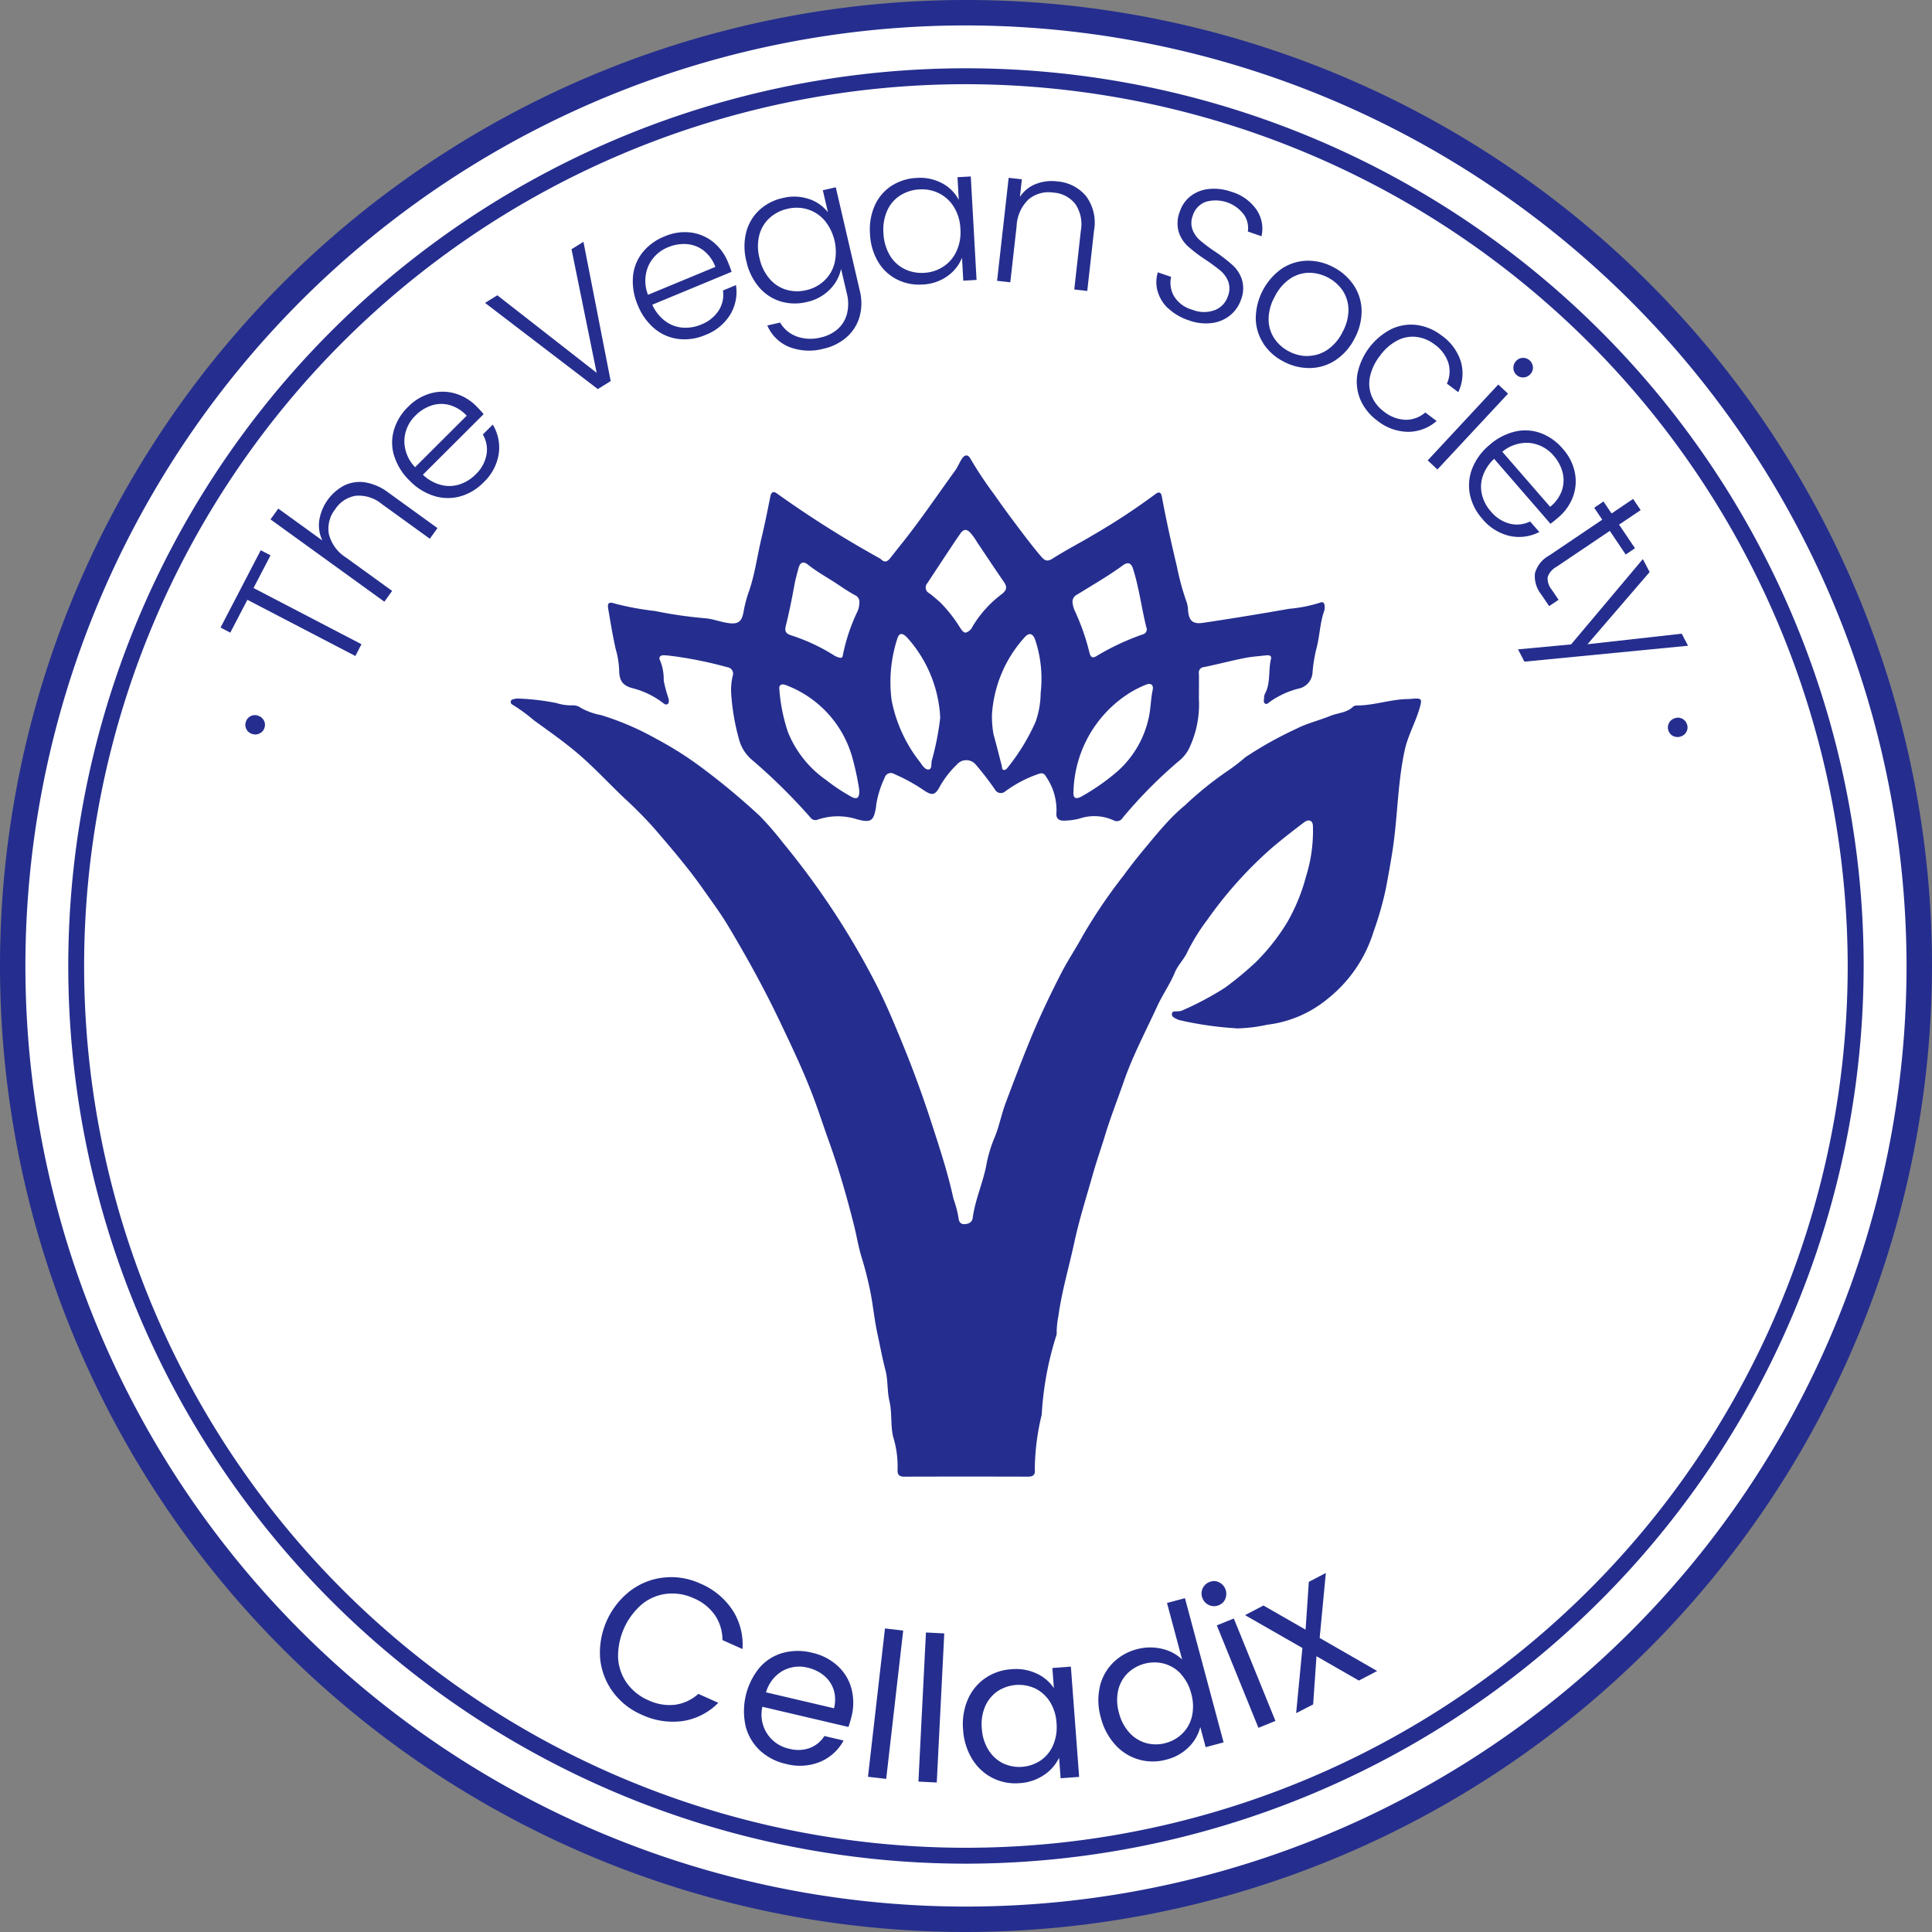 <svg viewBox="0 0 110 110" height="110" width="110" xmlns="http://www.w3.org/2000/svg">
    <rect x="0" y="0" width="110" height="110" fill="#808080" stroke="none"/>
    <defs>
        <clipPath id="643xedosza">
            <path d="M0 0h110v110H0z" style="fill:none" data-name="사각형 3923"></path>
        </clipPath>
    </defs>
    <g data-name="그룹 2856">
        <g style="clip-path:url(#643xedosza)" data-name="그룹 2855">
            <path style="fill:#fff" transform="translate(.157 .156)" d="M109.118 54.843A54.276 54.276 0 1 1 54.842.566a54.277 54.277 0 0 1 54.276 54.277" data-name="패스 4431"></path>
            <path style="fill:#252e8e" d="M55 110a55 55 0 1 1 55-55 55.064 55.064 0 0 1-55 55M55 1.448A53.552 53.552 0 1 0 108.551 55 53.612 53.612 0 0 0 55 1.448" data-name="패스 4432"></path>
            <path style="fill:#252e8e" transform="translate(.842 .842)" d="M54.158 105.268a51.111 51.111 0 1 1 51.109-51.11 51.169 51.169 0 0 1-51.109 51.11m0-101.316a50.205 50.205 0 1 0 50.2 50.206 50.263 50.263 0 0 0-50.2-50.206" data-name="패스 4433"></path>
            <path style="fill:#252e8e" transform="translate(3.026 8.819)" d="M11.751 32.943a.549.549 0 0 1-.429.022.535.535 0 0 1-.345-.7.523.523 0 0 1 .271-.313.533.533 0 0 1 .425-.02.549.549 0 0 1 .328.276.51.51 0 0 1 .029.416.519.519 0 0 1-.28.32" data-name="패스 4434"></path>
            <path style="fill:#252e8e" transform="translate(2.72 6.786)" d="m12.125 24.543.558.29-.968 1.86 6.145 3.2-.347.671-6.148-3.2-.973 1.87-.555-.29z" data-name="패스 4435"></path>
            <path style="fill:#252e8e" transform="translate(3.336 5.944)" d="M16.257 21.7a2.016 2.016 0 0 1 1.191-.181 3.006 3.006 0 0 1 1.325.58l2.8 2.025-.438.605-2.732-1.976a2.056 2.056 0 0 0-1.474-.471 1.72 1.72 0 0 0-1.179.766 1.779 1.779 0 0 0-.36 1.421 2.24 2.24 0 0 0 .991 1.343l2.61 1.888-.443.614-6.482-4.686.443-.615 2.513 1.818a1.957 1.957 0 0 1-.18-1.15 2.729 2.729 0 0 1 1.415-1.981" data-name="패스 4436"></path>
            <path style="fill:#252e8e" transform="translate(4.837 4.83)" d="M22.706 18.743 19.24 22.2a2.353 2.353 0 0 0 1.038.581 1.88 1.88 0 0 0 1.051-.032 2.256 2.256 0 0 0 .908-.562 2.071 2.071 0 0 0 .624-1.125 1.671 1.671 0 0 0-.209-1.153l.567-.563A2.5 2.5 0 0 1 23.56 21a2.819 2.819 0 0 1-.873 1.642 2.971 2.971 0 0 1-1.319.79 2.65 2.65 0 0 1-1.482-.022 3.321 3.321 0 0 1-1.4-.872 3.4 3.4 0 0 1-.877-1.4 2.525 2.525 0 0 1-.02-1.474 3.018 3.018 0 0 1 .8-1.321 2.873 2.873 0 0 1 1.306-.78 2.532 2.532 0 0 1 1.386.011 2.819 2.819 0 0 1 1.214.735q.274.276.4.437m-1.943-.518a1.8 1.8 0 0 0-1.029.032 2.317 2.317 0 0 0-.9.565 2.067 2.067 0 0 0-.637 1.4 2.158 2.158 0 0 0 .61 1.545l2.938-2.93a2.075 2.075 0 0 0-.98-.609" data-name="패스 4437"></path>
            <path style="fill:#252e8e" transform="translate(5.982 2.982)" d="m27.237 10.785 1.551 7.93-.733.456-6.421-4.907.7-.433 5.655 4.414-1.431-7.037z" data-name="패스 4438"></path>
            <path style="fill:#252e8e" transform="translate(7.804 2.861)" d="m33.857 12.613-4.523 1.875a2.367 2.367 0 0 0 .739.934 1.9 1.9 0 0 0 .984.37 2.256 2.256 0 0 0 1.051-.172 2.094 2.094 0 0 0 1.007-.8 1.682 1.682 0 0 0 .245-1.142l.739-.308a2.5 2.5 0 0 1-.313 1.658 2.833 2.833 0 0 1-1.435 1.185 2.978 2.978 0 0 1-1.519.227 2.646 2.646 0 0 1-1.361-.583 3.353 3.353 0 0 1-.96-1.34 3.4 3.4 0 0 1-.276-1.628 2.553 2.553 0 0 1 .541-1.371 3.023 3.023 0 0 1 1.248-.915 2.889 2.889 0 0 1 1.5-.227 2.547 2.547 0 0 1 1.276.541 2.83 2.83 0 0 1 .842 1.144c.1.239.168.425.208.557m-1.6-1.22a1.791 1.791 0 0 0-.962-.361 2.291 2.291 0 0 0-1.051.177 2.069 2.069 0 0 0-1.119 1.051 2.157 2.157 0 0 0-.027 1.659l3.835-1.589a2.117 2.117 0 0 0-.675-.937" data-name="패스 4439"></path>
            <path style="fill:#252e8e" transform="translate(9.181 2.309)" d="M36.873 9.019a2.261 2.261 0 0 1 1.085.758l-.291-1.254.738-.17 1.368 5.895a2.882 2.882 0 0 1-.015 1.479 2.435 2.435 0 0 1-.737 1.163 2.933 2.933 0 0 1-1.311.655 3.149 3.149 0 0 1-1.959-.1 2.3 2.3 0 0 1-1.245-1.222l.729-.167a1.813 1.813 0 0 0 .942.79 2.343 2.343 0 0 0 1.384.056 2.161 2.161 0 0 0 .945-.468 1.739 1.739 0 0 0 .532-.862 2.326 2.326 0 0 0 0-1.155L38.706 13a2.349 2.349 0 0 1-.643 1.176 2.582 2.582 0 0 1-1.316.711 2.815 2.815 0 0 1-1.5-.04 2.63 2.63 0 0 1-1.222-.816 3.4 3.4 0 0 1-.712-1.476 3.33 3.33 0 0 1-.009-1.635 2.6 2.6 0 0 1 .739-1.259 2.838 2.838 0 0 1 1.331-.692 2.653 2.653 0 0 1 1.5.051m.894 1.223a2.088 2.088 0 0 0-.961-.631 2.156 2.156 0 0 0-1.144-.033 2.222 2.222 0 0 0-1.033.528 2 2 0 0 0-.58.971 2.645 2.645 0 0 0 .009 1.3 2.7 2.7 0 0 0 .565 1.172 2.013 2.013 0 0 0 .952.634 2.209 2.209 0 0 0 1.159.024 2.153 2.153 0 0 0 1.012-.535 2.057 2.057 0 0 0 .586-.991 2.836 2.836 0 0 0-.567-2.443" data-name="패스 4440"></path>
            <path style="fill:#252e8e" transform="translate(10.728 2.176)" d="M39.078 9.524a2.6 2.6 0 0 1 .945-1.114 2.858 2.858 0 0 1 1.43-.454 2.651 2.651 0 0 1 1.474.309 2.258 2.258 0 0 1 .934.942l-.073-1.294.756-.042.329 5.891-.756.043-.072-1.305a2.363 2.363 0 0 1-.834 1.048 2.608 2.608 0 0 1-1.428.475 2.769 2.769 0 0 1-1.463-.3 2.618 2.618 0 0 1-1.063-1.011 3.4 3.4 0 0 1-.451-1.576 3.355 3.355 0 0 1 .272-1.612m4.514.1a2.071 2.071 0 0 0-.839-.785 2.163 2.163 0 0 0-1.123-.231 2.25 2.25 0 0 0-1.105.345 1.963 1.963 0 0 0-.737.858 2.658 2.658 0 0 0-.216 1.283 2.7 2.7 0 0 0 .356 1.254 2.019 2.019 0 0 0 .83.786 2.212 2.212 0 0 0 1.139.223A2.159 2.159 0 0 0 42.986 13a2.049 2.049 0 0 0 .745-.874 2.569 2.569 0 0 0 .222-1.268 2.571 2.571 0 0 0-.361-1.236" data-name="패스 4441"></path>
            <path style="fill:#252e8e" transform="translate(12.296 2.193)" d="M49.54 8.976a2.529 2.529 0 0 1 .453 1.959l-.385 3.438-.74-.083.375-3.352a2.047 2.047 0 0 0-.314-1.514 1.719 1.719 0 0 0-1.247-.651 1.781 1.781 0 0 0-1.413.384 2.236 2.236 0 0 0-.683 1.523l-.36 3.2-.752-.084.659-5.864.752.084-.111 1a1.925 1.925 0 0 1 .9-.73 2.477 2.477 0 0 1 1.224-.151 2.368 2.368 0 0 1 1.645.842" data-name="패스 4442"></path>
            <path style="fill:#252e8e" transform="translate(14.26 2.326)" d="M52.263 15.246a2.155 2.155 0 0 1-.609-.973 1.879 1.879 0 0 1 .009-1.094l.756.259a1.531 1.531 0 0 0 .148 1.072 1.755 1.755 0 0 0 1.062.8 1.774 1.774 0 0 0 1.278.02 1.272 1.272 0 0 0 .748-.8 1.184 1.184 0 0 0 .019-.821 1.535 1.535 0 0 0-.44-.619 10.177 10.177 0 0 0-.858-.631 8.738 8.738 0 0 1-1.006-.766 1.9 1.9 0 0 1-.52-.818 1.791 1.791 0 0 1 .064-1.154 1.837 1.837 0 0 1 .624-.888 2.026 2.026 0 0 1 1.04-.4 2.939 2.939 0 0 1 1.279.163 2.625 2.625 0 0 1 1.435 1.034 1.927 1.927 0 0 1 .273 1.494l-.777-.267a1.356 1.356 0 0 0-.213-.947 2.015 2.015 0 0 0-2.175-.748 1.207 1.207 0 0 0-.749.79 1.135 1.135 0 0 0-.013.8 1.563 1.563 0 0 0 .444.622 9.429 9.429 0 0 0 .851.634 9.088 9.088 0 0 1 .993.767 1.932 1.932 0 0 1 .528.827 1.764 1.764 0 0 1-.06 1.144 1.937 1.937 0 0 1-.591.86 2.045 2.045 0 0 1-1.036.457 2.814 2.814 0 0 1-1.343-.151 3.138 3.138 0 0 1-1.158-.671" data-name="패스 4443"></path>
            <path style="fill:#252e8e" transform="translate(15.486 3.215)" d="M56.448 16.341a2.678 2.678 0 0 1-.437-1.423 3.516 3.516 0 0 1 1.489-2.842 2.745 2.745 0 0 1 1.431-.447 3.05 3.05 0 0 1 1.5.368 3.094 3.094 0 0 1 1.16 1.03 2.675 2.675 0 0 1 .447 1.43 3.257 3.257 0 0 1-.4 1.6 3.216 3.216 0 0 1-1.088 1.236 2.692 2.692 0 0 1-1.442.447 3.1 3.1 0 0 1-1.513-.371 3 3 0 0 1-1.153-1.026m2.538.708a2.018 2.018 0 0 0 1.085-.334 2.582 2.582 0 0 0 .883-1.02 2.658 2.658 0 0 0 .342-1.3 2.019 2.019 0 0 0-.338-1.081 2.346 2.346 0 0 0-1.915-1 1.983 1.983 0 0 0-1.076.341 2.666 2.666 0 0 0-.871 1.025 2.655 2.655 0 0 0-.347 1.3 1.956 1.956 0 0 0 .329 1.076 2.223 2.223 0 0 0 .827.733 2.262 2.262 0 0 0 1.08.267" data-name="패스 4444"></path>
            <path style="fill:#252e8e" transform="translate(16.732 4.003)" d="M62.477 14.738a2.618 2.618 0 0 1 1.448-.239 2.934 2.934 0 0 1 1.409.591 2.881 2.881 0 0 1 1.114 1.51 2.449 2.449 0 0 1-.152 1.725l-.648-.486a1.664 1.664 0 0 0 .078-1.194 2.09 2.09 0 0 0-.78-1.038 2.119 2.119 0 0 0-1.02-.426 1.879 1.879 0 0 0-1.082.193 2.844 2.844 0 0 0-1.01.885 2.917 2.917 0 0 0-.572 1.219 1.9 1.9 0 0 0 .115 1.1 2.14 2.14 0 0 0 .694.859 2.085 2.085 0 0 0 1.215.46 1.681 1.681 0 0 0 1.131-.415l.647.485a2.477 2.477 0 0 1-1.611.617 2.86 2.86 0 0 1-1.765-.636 2.925 2.925 0 0 1-.961-1.187 2.648 2.648 0 0 1-.177-1.456 3.685 3.685 0 0 1 1.927-2.568" data-name="패스 4445"></path>
            <path style="fill:#252e8e" transform="translate(17.607 4.413)" d="m68.254 18-4.021 4.318-.553-.518 4.018-4.32zm.306-1.458a.536.536 0 0 1 .154-.4.519.519 0 0 1 .387-.179.561.561 0 0 1 .569.53.512.512 0 0 1-.151.4.534.534 0 0 1-.391.183.526.526 0 0 1-.394-.146.534.534 0 0 1-.175-.384" data-name="패스 4446"></path>
            <path style="fill:#252e8e" transform="translate(18.117 5.308)" d="m70.163 24.516-3.21-3.7a2.414 2.414 0 0 0-.652 1 1.9 1.9 0 0 0-.038 1.049 2.222 2.222 0 0 0 .5.942 2.073 2.073 0 0 0 1.08.7A1.68 1.68 0 0 0 69 24.382l.525.6a2.5 2.5 0 0 1-1.671.228 2.845 2.845 0 0 1-1.579-.984 3 3 0 0 1-.7-1.372 2.65 2.65 0 0 1 .124-1.473 3.316 3.316 0 0 1 .966-1.334 3.39 3.39 0 0 1 1.458-.779 2.556 2.556 0 0 1 1.473.08 3.037 3.037 0 0 1 1.264.894 2.883 2.883 0 0 1 .688 1.354 2.545 2.545 0 0 1-.107 1.384 2.862 2.862 0 0 1-.817 1.16c-.2.17-.352.295-.465.373m.652-1.9a1.8 1.8 0 0 0 .037-1.029 2.311 2.311 0 0 0-.5-.938A2.071 2.071 0 0 0 69 19.914a2.158 2.158 0 0 0-1.582.5l2.723 3.134a2.107 2.107 0 0 0 .674-.937" data-name="패스 4447"></path>
            <path style="fill:#252e8e" transform="translate(18.925 6.153)" d="m72.731 24.073-3.039 2.048a1.054 1.054 0 0 0-.5.587 1.006 1.006 0 0 0 .234.715l.387.574-.537.361-.453-.671a1.658 1.658 0 0 1-.355-1.194 1.638 1.638 0 0 1 .8-1.01l3.032-2.047-.458-.68.528-.357.46.682 1.227-.827.43.636-1.228.828.905 1.343-.528.359z" data-name="패스 4448"></path>
            <path style="fill:#252e8e" transform="translate(18.721 6.895)" d="m77.389 29.871-9.316.906-.364-.7 3.021-.282 4.086-4.858.386.738-3.538 4.11 5.366-.6z" data-name="패스 4449"></path>
            <path style="fill:#252e8e" transform="translate(20.569 8.851)" d="M74.453 32.321a.559.559 0 0 1 .328-.277.537.537 0 0 1 .7.346.513.513 0 0 1-.026.414.543.543 0 0 1-.324.276.565.565 0 0 1-.429-.02.526.526 0 0 1-.276-.313.518.518 0 0 1 .028-.425" data-name="패스 4450"></path>
            <path style="fill:#252e8e" transform="translate(6.299 8.612)" d="M64.088 49.935a19.472 19.472 0 0 1-3.188-.455.862.862 0 0 1-.218-.079c-.128-.064-.282-.133-.255-.3s.2-.116.319-.134a.826.826 0 0 0 .23-.032 17.593 17.593 0 0 0 2.465-1.307 18.916 18.916 0 0 0 1.762-1.46 11.94 11.94 0 0 0 1.77-2.24 10.622 10.622 0 0 0 1.088-2.641 8.609 8.609 0 0 0 .392-2.875c-.008-.31-.236-.407-.508-.2-.6.454-1.192.915-1.77 1.4a23.081 23.081 0 0 0-3.73 4.141 11.2 11.2 0 0 0-1.159 1.876c-.186.394-.522.71-.691 1.121-.277.67-.7 1.266-1 1.917-.655 1.428-1.4 2.822-1.913 4.307-.36 1.038-.765 2.059-1.082 3.113-.213.7-.462 1.4-.662 2.109-.371 1.315-.79 2.621-1.075 3.955-.3 1.385-.706 2.747-.9 4.155a5.3 5.3 0 0 0-.1.887.607.607 0 0 1-.019.231 18.165 18.165 0 0 0-.832 4.511 13.493 13.493 0 0 0-.394 3.139c.034.28-.1.389-.388.389q-3.519-.01-7.04 0c-.287 0-.4-.109-.384-.391a5.75 5.75 0 0 0-.239-1.832c-.177-.666-.063-1.391-.225-2.077-.137-.582-.077-1.2-.228-1.767-.179-.674-.3-1.359-.449-2.036-.177-.8-.251-1.629-.412-2.437a19.749 19.749 0 0 0-.494-1.942c-.186-.6-.283-1.234-.439-1.848-.406-1.606-.86-3.2-1.422-4.758-.324-.9-.614-1.814-.959-2.707-.531-1.379-1.165-2.71-1.8-4.045-.9-1.9-1.913-3.732-2.99-5.532-.424-.71-.922-1.377-1.4-2.056-.853-1.22-1.824-2.347-2.792-3.476a23.582 23.582 0 0 0-1.694-1.714c-.827-.784-1.6-1.62-2.456-2.376s-1.786-1.4-2.7-2.064a9.481 9.481 0 0 0-1.187-.871c-.079-.041-.161-.1-.137-.212s.129-.121.214-.139a.768.768 0 0 1 .269-.02 13.434 13.434 0 0 1 2.118.254 2.761 2.761 0 0 0 .92.13.743.743 0 0 1 .47.146 3.854 3.854 0 0 0 1.153.411 15.792 15.792 0 0 1 3.127 1.343 20.022 20.022 0 0 1 2.436 1.524 39.961 39.961 0 0 1 3.467 2.871 17.578 17.578 0 0 1 1.322 1.527 44.952 44.952 0 0 1 5.22 7.894c.611 1.171 1.113 2.392 1.615 3.614a63.304 63.304 0 0 1 1.645 4.512c.454 1.4.913 2.8 1.228 4.248a6.6 6.6 0 0 1 .288 1.081c.01.189.092.373.322.368s.451-.088.486-.357c.135-1.007.558-1.939.761-2.928a7.693 7.693 0 0 1 .449-1.565c.288-.655.41-1.366.659-2.031.44-1.174.886-2.347 1.359-3.51.537-1.32 1.146-2.6 1.795-3.868.383-.748.858-1.449 1.257-2.189a30.005 30.005 0 0 1 2.309-3.4c.363-.5.745-.987 1.141-1.465.416-.5.83-1.008 1.273-1.492a10.2 10.2 0 0 1 1.086-1.045 19.7 19.7 0 0 1 2.512-2.016 11.035 11.035 0 0 0 .919-.715 21.449 21.449 0 0 1 2.9-1.62c.627-.322 1.3-.475 1.944-.738.431-.177.942-.171 1.3-.531a.341.341 0 0 1 .218-.06c.991-.005 1.936-.361 2.926-.368.142 0 .285-.028.426-.028.282 0 .34.047.254.389-.226.892-.708 1.677-.9 2.591-.4 1.865-.393 3.77-.68 5.641-.116.748-.251 1.5-.393 2.24a18.948 18.948 0 0 1-.692 2.411 7.819 7.819 0 0 1-2.584 3.8 6.642 6.642 0 0 1-3.472 1.5 9.02 9.02 0 0 1-1.769.212" data-name="패스 4451"></path>
            <path style="fill:#252e8e" transform="translate(7.496 5.617)" d="M60.761 34.123a5.774 5.774 0 0 1-.462 2.664 2.205 2.205 0 0 1-.706.951 26.365 26.365 0 0 0-3.163 3.2.39.39 0 0 1-.535.146 2.645 2.645 0 0 0-1.934-.093 3.775 3.775 0 0 1-.844.116c-.334.013-.5-.125-.463-.453a3.341 3.341 0 0 0-.573-2.021c-.112-.2-.213-.273-.46-.181a7.062 7.062 0 0 0-1.883.989.377.377 0 0 1-.576-.093 16.875 16.875 0 0 0-1.086-1.412.7.7 0 0 0-1.1-.011 5.362 5.362 0 0 0-.95 1.218c-.287.548-.458.551-.964.208a9.787 9.787 0 0 0-1.634-.894.368.368 0 0 0-.558.212 5.683 5.683 0 0 0-.468 1.478c-.011.064-.014.129-.024.193-.129.789-.282.9-1.066.694a3.579 3.579 0 0 0-2.253.015.338.338 0 0 1-.411-.12 33.058 33.058 0 0 0-3.376-3.323 2.28 2.28 0 0 1-.694-1.141 12.643 12.643 0 0 1-.438-2.52 3.465 3.465 0 0 1 .082-1.082.369.369 0 0 0-.3-.49A23.056 23.056 0 0 0 31 31.764c-.231-.032-.462-.064-.694-.074-.194-.008-.322.109-.222.295a2.728 2.728 0 0 1 .208 1.136 7.731 7.731 0 0 0 .269 1.012c.023.111.059.251-.042.329-.117.091-.218-.027-.309-.089a4.808 4.808 0 0 0-1.629-.791c-.64-.152-.826-.445-.826-1.094a5.082 5.082 0 0 0-.193-1.141c-.175-.766-.3-1.543-.431-2.319-.054-.32.055-.393.4-.274a15.988 15.988 0 0 0 2.248.414 24.842 24.842 0 0 0 2.882.417c.423.031.831.2 1.252.264.623.1.832-.06.934-.677a7.283 7.283 0 0 1 .313-1.158c.333-.983.465-2.016.706-3.021.186-.78.343-1.564.5-2.349.047-.231.163-.323.38-.16a59.884 59.884 0 0 0 5.779 3.652.866.866 0 0 1 .161.108c.194.183.35.109.49-.068.211-.263.417-.528.628-.791 1.085-1.354 2.056-2.794 3.075-4.2.151-.207.245-.454.384-.671.156-.244.35-.286.5-.005a21.905 21.905 0 0 0 1.354 2.035c.416.6.853 1.194 1.294 1.779s.885 1.181 1.367 1.741c.212.245.352.317.669.115.762-.488 1.574-.9 2.35-1.366a37.322 37.322 0 0 0 3.5-2.305c.188-.144.311-.1.355.134.249 1.347.546 2.682.864 4.015a14.4 14.4 0 0 0 .554 2.018 1.639 1.639 0 0 1 .075.457c.054.6.272.8.86.712a189.06 189.06 0 0 0 4.906-.8 7.953 7.953 0 0 0 1.749-.348c.153-.065.254 0 .26.175a.756.756 0 0 1-.013.269c-.25.685-.257 1.421-.439 2.119a8.5 8.5 0 0 0-.234 1.417.993.993 0 0 1-.82.919 4.855 4.855 0 0 0-1.61.747c-.08.056-.165.166-.272.1s-.063-.189-.057-.29a.6.6 0 0 1 .047-.264c.341-.62.184-1.325.345-1.976.055-.22-.123-.231-.268-.216-.424.045-.853.077-1.27.161-.761.153-1.513.35-2.273.507a.31.31 0 0 0-.291.369c.008.4 0 .8 0 1.391m-7.143 5.332c-.023.378.126.467.5.253a12.478 12.478 0 0 0 1.97-1.379 5.676 5.676 0 0 0 1.809-3.051c.123-.523.117-1.077.232-1.611.063-.288-.109-.42-.386-.3a6.168 6.168 0 0 0-.868.43 6.846 6.846 0 0 0-3.255 5.66m-12.2-.12a15.935 15.935 0 0 0-.356-1.691 6.183 6.183 0 0 0-3.822-4.258c-.255-.1-.406 0-.368.25a9.86 9.86 0 0 0 .488 2.423 6.077 6.077 0 0 0 2.169 2.728 10.732 10.732 0 0 0 1.487.982c.26.12.435.073.4-.433m7.561-4.247a5.574 5.574 0 0 0 .087 1.093c.165.6.315 1.2.471 1.8.022.084-.006.2.1.232s.186-.069.249-.149a11.673 11.673 0 0 0 1.585-2.61 5.165 5.165 0 0 0 .281-1.639 6.978 6.978 0 0 0-.32-3.027c-.137-.363-.348-.4-.6-.117a7.225 7.225 0 0 0-1.855 4.417m-2.945.171c-.014-.2-.014-.313-.032-.428a7.344 7.344 0 0 0-1.846-4.145c-.276-.292-.468-.295-.576.091a7.98 7.98 0 0 0-.314 3.462 8.172 8.172 0 0 0 1.607 3.517c.133.185.295.461.505.434s.121-.351.186-.539a15.8 15.8 0 0 0 .468-2.392m1.46-4.863a.621.621 0 0 0 .386-.352 6.447 6.447 0 0 1 1.653-1.833c.286-.216.333-.408.128-.7-.516-.744-1.01-1.5-1.518-2.249a3.508 3.508 0 0 0-.406-.567c-.209-.207-.38-.183-.543.047-.126.179-.251.359-.373.541q-.76 1.147-1.518 2.3a.365.365 0 0 0 .1.567c.22.16.421.342.627.52a7.914 7.914 0 0 1 1.126 1.43c.087.12.157.273.338.306m-6.063-1.685a.417.417 0 0 0-.255-.458 10.842 10.842 0 0 1-.791-.489c-.617-.428-1.285-.775-1.876-1.243-.276-.221-.447-.139-.539.194s-.177.647-.239.98c-.139.761-.291 1.52-.477 2.27-.073.294-.056.451.253.564a10.751 10.751 0 0 1 2.524 1.179 1.039 1.039 0 0 0 .251.1c.131.045.2-.014.212-.143a10.444 10.444 0 0 1 .834-2.489 1.161 1.161 0 0 0 .1-.467m12.142-.033a1.749 1.749 0 0 0 .1.41 12.875 12.875 0 0 1 .873 2.482c.06.213.174.29.366.169a14.222 14.222 0 0 1 2.665-1.251.29.29 0 0 0 .2-.393c-.276-1.1-.41-2.229-.751-3.313-.111-.355-.283-.44-.582-.225-.835.609-1.731 1.122-2.607 1.667a.452.452 0 0 0-.267.44" data-name="패스 4452"></path>
            <path style="fill:#252e8e" transform="translate(7.398 19.45)" d="M28.5 71.115a3.828 3.828 0 0 1 1.913-.748 3.948 3.948 0 0 1 2.067.347 4.1 4.1 0 0 1 1.829 1.509 3.619 3.619 0 0 1 .568 2.217l-1.142-.511a2.514 2.514 0 0 0-.421-1.408 2.756 2.756 0 0 0-1.209-.97 2.917 2.917 0 0 0-1.533-.258 2.719 2.719 0 0 0-1.407.585 3.9 3.9 0 0 0-1.371 3.061 2.728 2.728 0 0 0 .5 1.44 2.928 2.928 0 0 0 1.214.971 2.822 2.822 0 0 0 1.525.262 2.478 2.478 0 0 0 1.329-.62l1.138.508a3.59 3.59 0 0 1-2.026 1.039 4.158 4.158 0 0 1-2.342-.364 3.993 3.993 0 0 1-1.638-1.3 3.836 3.836 0 0 1-.724-1.916 4.461 4.461 0 0 1 1.73-3.844" data-name="패스 4453"></path>
            <path style="fill:#252e8e" transform="translate(9.173 20.36)" d="m39.135 77.966-4.9-1.149a1.981 1.981 0 0 0 1.539 2.391 1.933 1.933 0 0 0 1.173-.05 1.672 1.672 0 0 0 .816-.677l1.094.257a2.7 2.7 0 0 1-1.321 1.208 3.052 3.052 0 0 1-1.965.123 3.18 3.18 0 0 1-1.468-.757 2.852 2.852 0 0 1-.818-1.367 3.917 3.917 0 0 1 .774-3.341 2.735 2.735 0 0 1 1.328-.851 3.256 3.256 0 0 1 1.671-.014 3.15 3.15 0 0 1 1.454.743 2.683 2.683 0 0 1 .79 1.288 3.2 3.2 0 0 1 .011 1.589 6.024 6.024 0 0 1-.18.608m-.844-2.128a1.729 1.729 0 0 0-.551-.8 2.231 2.231 0 0 0-.925-.448 1.949 1.949 0 0 0-1.43.184 2.058 2.058 0 0 0-.942 1.219l3.872.908a1.953 1.953 0 0 0-.023-1.061" data-name="패스 4454"></path>
            <path style="fill:#252e8e" transform="translate(10.704 20.083)" d="m40.72 72.755-.967 8.445-1.038-.12.968-8.447z" data-name="패스 4455"></path>
            <path style="fill:#252e8e" transform="rotate(-87.116 79.477 23.228)" d="M0 .012h8.5v1.045H0z" data-name="패스 4460"></path>
            <path style="fill:#252e8e" transform="translate(11.875 20.554)" d="M43.226 76.212A2.827 2.827 0 0 1 44.211 75a2.954 2.954 0 0 1 1.488-.514 2.782 2.782 0 0 1 1.459.249 2.37 2.37 0 0 1 .971.825l-.087-1.146 1.054-.078.471 6.278-1.054.079-.088-1.169a2.442 2.442 0 0 1-.854.979 2.761 2.761 0 0 1-1.4.468 2.859 2.859 0 0 1-1.545-.3 2.9 2.9 0 0 1-1.149-1.071 3.611 3.611 0 0 1-.516-1.666 3.533 3.533 0 0 1 .264-1.719m4.673.116a2.051 2.051 0 0 0-.834-.751 2.207 2.207 0 0 0-2.137.154 2.018 2.018 0 0 0-.708.86 2.569 2.569 0 0 0-.194 1.259 2.622 2.622 0 0 0 .382 1.233 2.049 2.049 0 0 0 .827.757 2.189 2.189 0 0 0 2.137-.161 2.018 2.018 0 0 0 .714-.872 2.6 2.6 0 0 0 .193-1.264 2.558 2.558 0 0 0-.379-1.216" data-name="패스 4456"></path>
            <path style="fill:#252e8e" transform="translate(13.544 19.709)" d="M49.069 76.348a2.82 2.82 0 0 1 .744-1.372 2.98 2.98 0 0 1 1.377-.786 2.875 2.875 0 0 1 1.408-.026 2.453 2.453 0 0 1 1.163.61l-.861-3.218 1.022-.273 2.2 8.212-1.021.273-.306-1.144a2.449 2.449 0 0 1-.648 1.132 2.734 2.734 0 0 1-1.283.719 2.866 2.866 0 0 1-2.914-.849 3.611 3.611 0 0 1-.817-1.542 3.512 3.512 0 0 1-.061-1.736m4.614-.756a2.008 2.008 0 0 0-.96-.581 2.193 2.193 0 0 0-2.07.549 2.008 2.008 0 0 0-.536.974 2.575 2.575 0 0 0 .045 1.274 2.619 2.619 0 0 0 .6 1.141 2.033 2.033 0 0 0 .955.588 2.079 2.079 0 0 0 1.1-.005 2.107 2.107 0 0 0 .965-.55 2.006 2.006 0 0 0 .539-.988 2.62 2.62 0 0 0-.045-1.278 2.585 2.585 0 0 0-.6-1.125" data-name="패스 4457"></path>
            <path style="fill:#252e8e" transform="translate(14.818 19.499)" d="M54.031 71.892a.693.693 0 0 1-.382-.389.7.7 0 0 1 .392-.928.652.652 0 0 1 .531.006.736.736 0 0 1 .38.937.653.653 0 0 1-.374.375.687.687 0 0 1-.548 0m1.4.758 2.37 5.831-.968.394-2.369-5.832z" data-name="패스 4458"></path>
            <path style="fill:#252e8e" transform="translate(15.355 19.399)" d="M62.012 76.285 59.6 74.9l-.189 2.742-.969.5.357-3.711-3.267-1.871 1.048-.548 2.4 1.377.184-2.725.969-.505-.352 3.7 3.273 1.882z" data-name="패스 4459"></path>
        </g>
    </g>
</svg>
